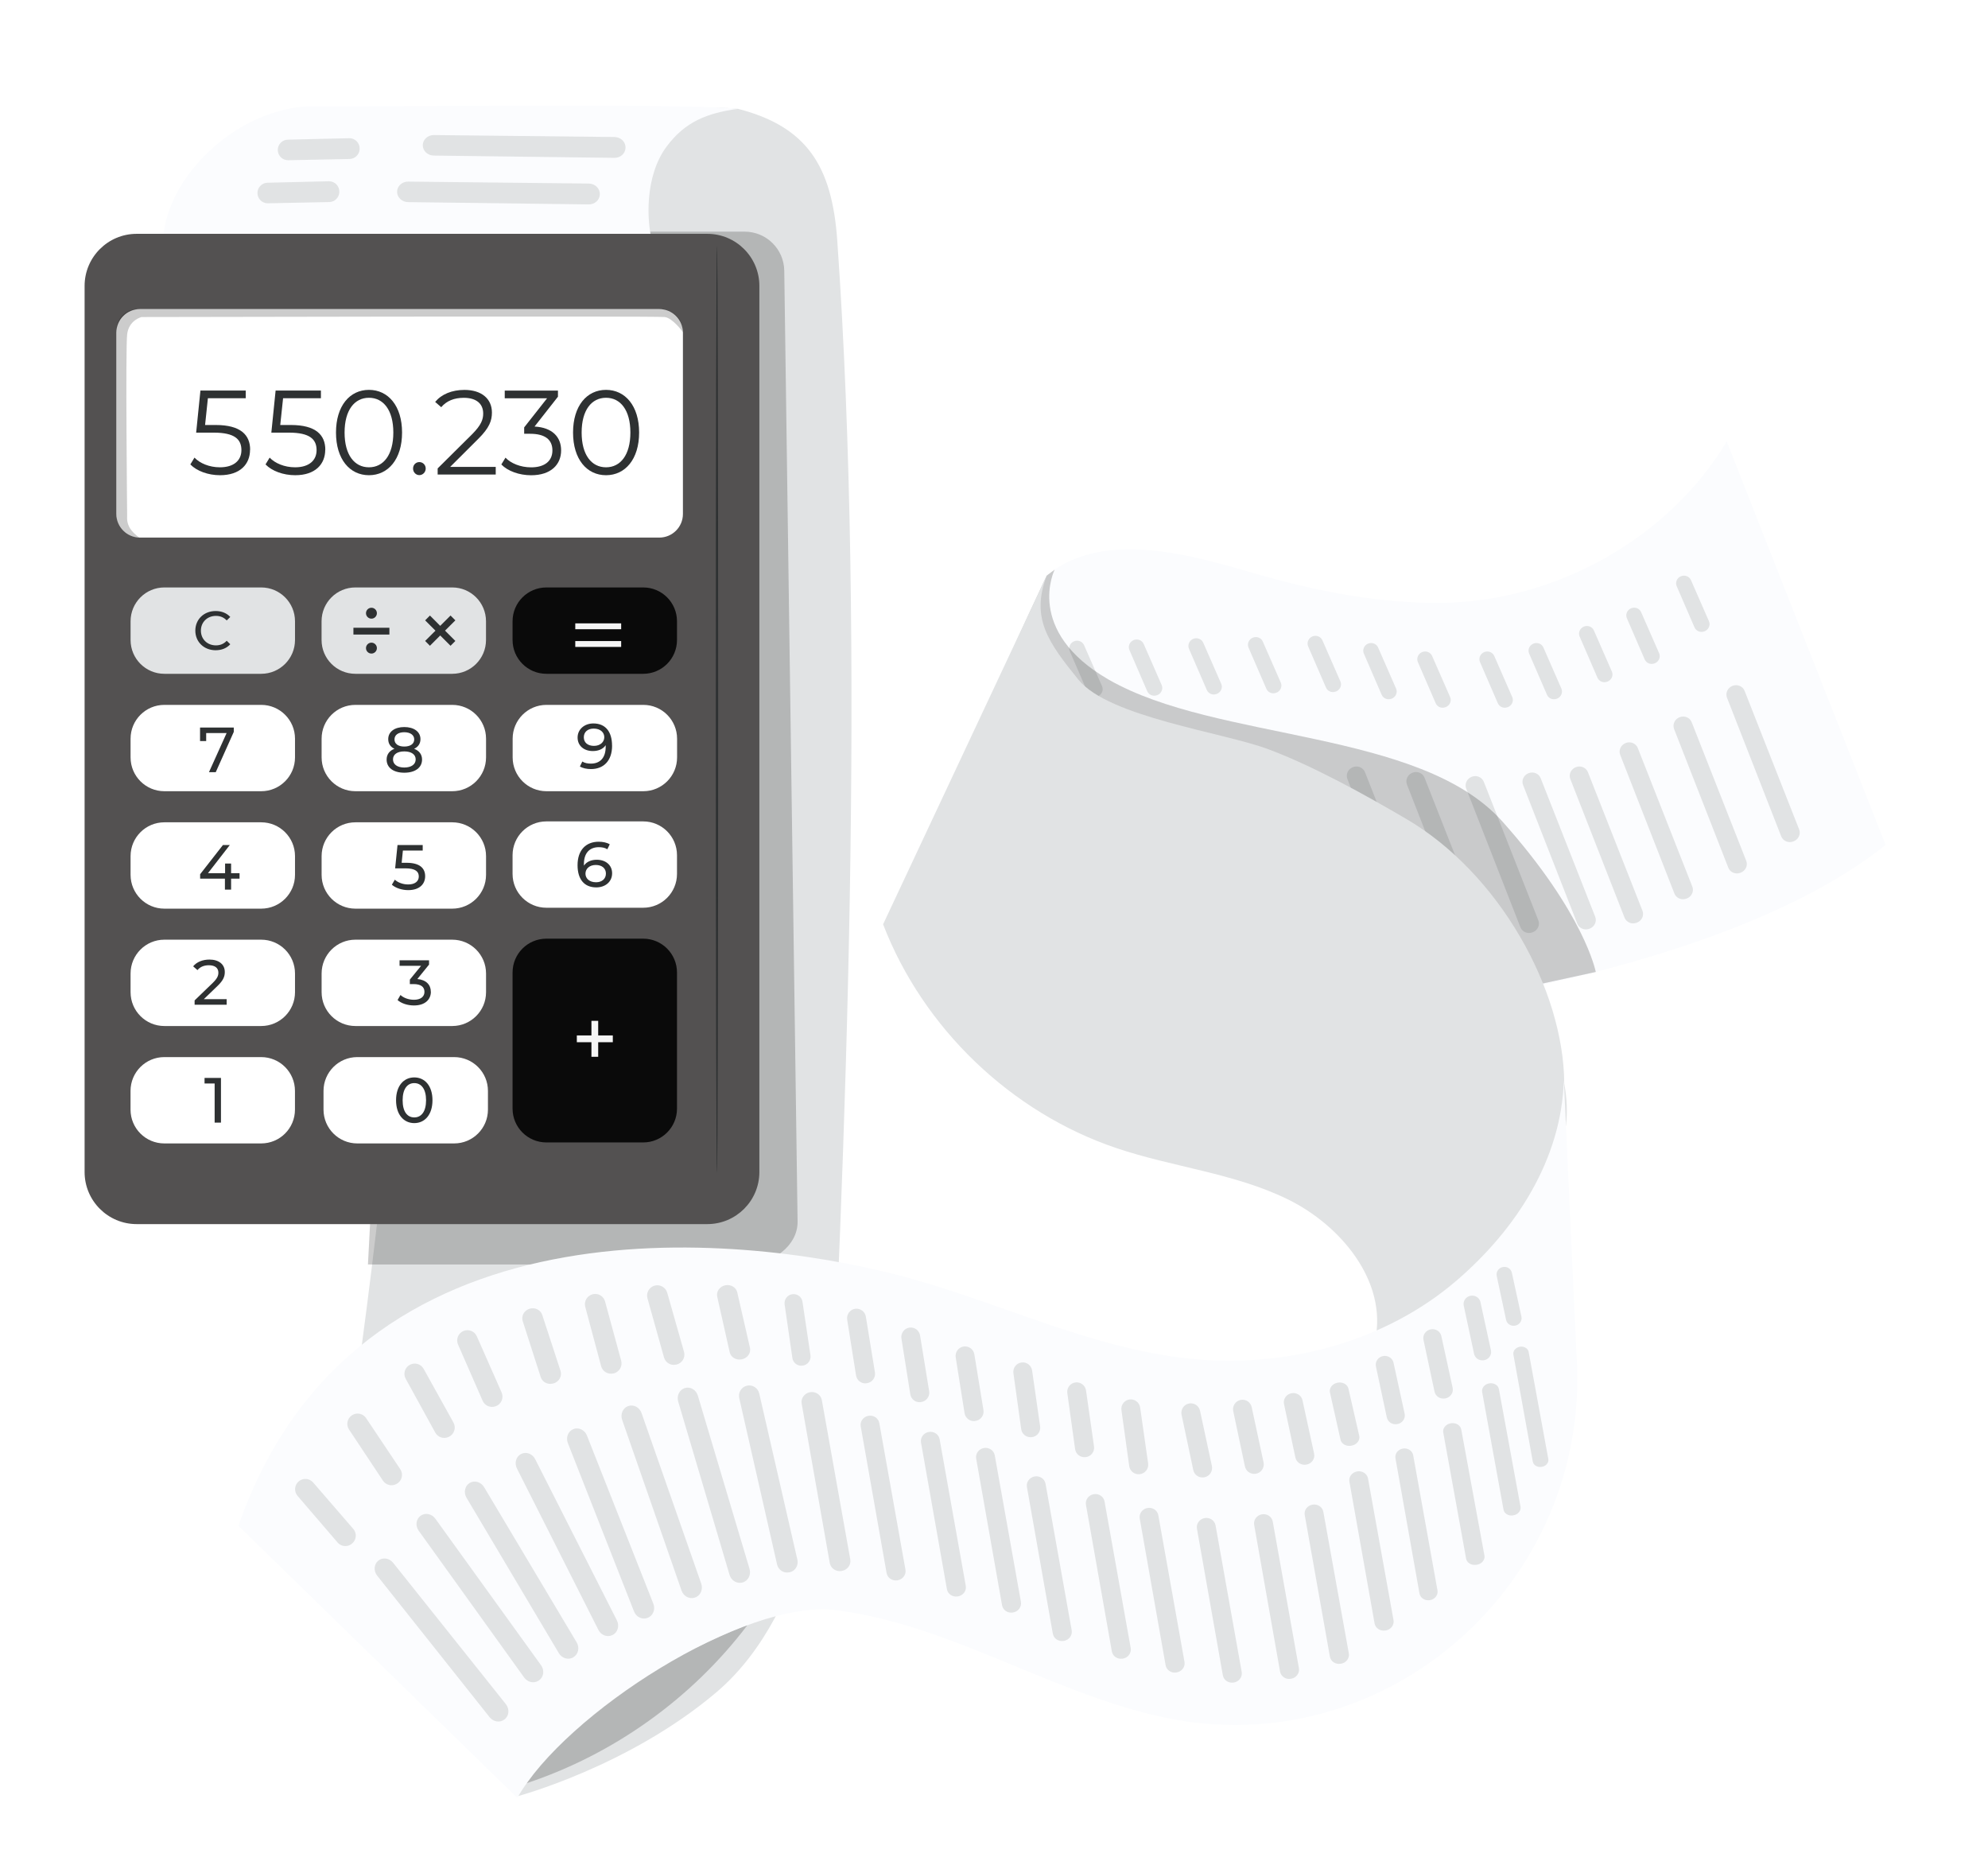 <svg width="94" height="88" viewBox="0 0 94 88" fill="none" xmlns="http://www.w3.org/2000/svg">
<g clip-path="url(#clip0_23643_4043)" filter="url(#filter0_dd_23643_4043)">
<path d="M50.462 47.274C59.186 47.042 80.13 45.153 89.159 37.948C86.841 32.039 83.964 24.776 81.646 18.867C78.931 23.433 73.544 26.468 68.087 26.503C65.279 26.52 62.499 26 59.809 25.249C57.089 24.49 52.367 22.818 49.491 25.214L44.605 35.945L50.46 47.274H50.462Z" fill="#FBFCFE"/>
<path d="M71.285 31.437H71.276C71.096 31.504 70.898 31.42 70.823 31.248L69.98 29.301C69.9 29.118 69.993 28.905 70.184 28.828C70.369 28.755 70.575 28.837 70.653 29.011L71.504 30.955C71.588 31.145 71.485 31.366 71.283 31.437H71.285Z" fill="#E1E3E4"/>
<path d="M73.609 31.037H73.6C73.42 31.103 73.222 31.02 73.147 30.847L72.304 28.901C72.224 28.718 72.317 28.503 72.508 28.428C72.693 28.355 72.9 28.436 72.977 28.61L73.828 30.555C73.912 30.744 73.809 30.966 73.607 31.037H73.609Z" fill="#E1E3E4"/>
<path d="M75.996 30.23H75.987C75.807 30.297 75.609 30.213 75.534 30.041L74.691 28.095C74.611 27.912 74.704 27.699 74.895 27.622C75.08 27.548 75.286 27.63 75.364 27.804L76.215 29.749C76.299 29.938 76.196 30.16 75.994 30.23H75.996Z" fill="#E1E3E4"/>
<path d="M78.23 29.366H78.222C78.041 29.433 77.843 29.349 77.768 29.177L76.925 27.23C76.846 27.047 76.938 26.834 77.129 26.757C77.314 26.684 77.523 26.765 77.598 26.94L78.45 28.884C78.533 29.073 78.43 29.295 78.228 29.366H78.23Z" fill="#E1E3E4"/>
<path d="M80.586 27.852H80.577C80.397 27.918 80.199 27.834 80.123 27.662L79.281 25.716C79.201 25.533 79.293 25.318 79.485 25.243C79.67 25.169 79.876 25.251 79.954 25.425L80.805 27.37C80.889 27.559 80.786 27.781 80.584 27.852H80.586Z" fill="#E1E3E4"/>
<path d="M75.15 41.91L75.137 41.914C74.911 41.994 74.664 41.884 74.58 41.669L72.017 35.115C71.931 34.896 72.045 34.646 72.273 34.556C72.503 34.464 72.763 34.569 72.849 34.793L75.427 41.342C75.517 41.57 75.391 41.826 75.152 41.91H75.15Z" fill="#E1E3E4"/>
<path d="M68.347 31.437H68.339C68.158 31.504 67.96 31.42 67.885 31.248L67.042 29.301C66.963 29.118 67.055 28.905 67.246 28.828C67.431 28.755 67.638 28.837 67.715 29.011L68.567 30.955C68.651 31.145 68.547 31.366 68.345 31.437H68.347Z" fill="#E1E3E4"/>
<path d="M72.46 42.08L72.447 42.084C72.222 42.164 71.974 42.054 71.891 41.839L69.328 35.285C69.242 35.066 69.355 34.816 69.583 34.726C69.813 34.633 70.074 34.739 70.16 34.962L72.738 41.512C72.828 41.74 72.701 41.996 72.462 42.08H72.46Z" fill="#E1E3E4"/>
<path d="M65.793 31.037H65.784C65.603 31.103 65.406 31.02 65.33 30.847L64.488 28.901C64.408 28.718 64.501 28.503 64.692 28.428C64.877 28.355 65.083 28.436 65.161 28.61L66.012 30.555C66.096 30.744 65.993 30.966 65.791 31.037H65.793Z" fill="#E1E3E4"/>
<path d="M69.659 41.888L69.647 41.892C69.421 41.972 69.174 41.862 69.09 41.647L66.527 35.093C66.441 34.874 66.555 34.624 66.783 34.534C67.013 34.441 67.273 34.547 67.359 34.771L69.937 41.32C70.027 41.548 69.9 41.804 69.662 41.888H69.659Z" fill="#E1E3E4"/>
<path d="M63.16 30.697H63.151C62.971 30.764 62.773 30.68 62.698 30.508L61.855 28.561C61.775 28.378 61.868 28.165 62.059 28.088C62.244 28.015 62.45 28.096 62.528 28.271L63.379 30.215C63.463 30.404 63.36 30.626 63.158 30.697H63.16Z" fill="#E1E3E4"/>
<path d="M66.843 41.626L66.83 41.63C66.604 41.71 66.357 41.6 66.273 41.385L63.71 34.831C63.624 34.612 63.738 34.362 63.966 34.272C64.196 34.179 64.456 34.285 64.542 34.508L67.121 41.058C67.211 41.286 67.084 41.542 66.845 41.626H66.843Z" fill="#E1E3E4"/>
<path d="M60.342 30.755H60.333C60.152 30.822 59.955 30.738 59.879 30.566L59.036 28.619C58.957 28.436 59.049 28.221 59.241 28.146C59.426 28.073 59.632 28.154 59.709 28.329L60.561 30.273C60.645 30.462 60.541 30.684 60.339 30.755H60.342Z" fill="#E1E3E4"/>
<path d="M64.025 41.684L64.012 41.688C63.786 41.768 63.539 41.658 63.455 41.443L60.892 34.889C60.806 34.67 60.92 34.42 61.148 34.33C61.378 34.237 61.638 34.343 61.724 34.566L64.302 41.116C64.392 41.344 64.266 41.6 64.027 41.684H64.025Z" fill="#E1E3E4"/>
<path d="M57.525 30.811H57.517C57.336 30.878 57.138 30.794 57.063 30.622L56.22 28.675C56.14 28.492 56.233 28.279 56.424 28.202C56.609 28.129 56.816 28.211 56.893 28.385L57.744 30.329C57.828 30.519 57.725 30.74 57.523 30.811H57.525Z" fill="#E1E3E4"/>
<path d="M61.208 41.742L61.195 41.746C60.97 41.826 60.722 41.716 60.639 41.501L58.075 34.947C57.989 34.728 58.103 34.478 58.331 34.388C58.562 34.295 58.822 34.401 58.908 34.625L61.486 41.174C61.576 41.402 61.449 41.658 61.211 41.742H61.208Z" fill="#E1E3E4"/>
<path d="M54.709 30.869H54.7C54.52 30.936 54.322 30.852 54.246 30.68L53.404 28.733C53.324 28.551 53.416 28.338 53.608 28.26C53.793 28.187 53.999 28.269 54.077 28.443L54.928 30.387C55.012 30.577 54.909 30.798 54.707 30.869H54.709Z" fill="#E1E3E4"/>
<path d="M58.392 41.797L58.379 41.802C58.153 41.881 57.906 41.772 57.822 41.557L55.259 35.003C55.173 34.783 55.287 34.534 55.515 34.444C55.745 34.351 56.005 34.457 56.091 34.68L58.669 41.23C58.76 41.458 58.633 41.716 58.394 41.797H58.392Z" fill="#E1E3E4"/>
<path d="M51.89 30.927H51.882C51.701 30.994 51.503 30.91 51.428 30.738L50.585 28.791C50.506 28.609 50.598 28.396 50.789 28.318C50.974 28.245 51.181 28.327 51.258 28.501L52.11 30.445C52.194 30.635 52.09 30.856 51.888 30.927H51.89Z" fill="#E1E3E4"/>
<path d="M55.574 41.856L55.561 41.86C55.335 41.94 55.088 41.83 55.004 41.615L52.441 35.061C52.355 34.842 52.469 34.592 52.697 34.502C52.927 34.409 53.187 34.515 53.273 34.738L55.851 41.288C55.941 41.516 55.814 41.772 55.576 41.856H55.574Z" fill="#E1E3E4"/>
<path d="M77.384 41.626L77.371 41.63C77.145 41.71 76.898 41.6 76.814 41.385L74.251 34.831C74.165 34.612 74.279 34.362 74.507 34.272C74.737 34.179 74.997 34.285 75.083 34.508L77.662 41.058C77.752 41.286 77.625 41.542 77.386 41.626H77.384Z" fill="#E1E3E4"/>
<path d="M79.742 40.484L79.729 40.488C79.503 40.568 79.256 40.458 79.172 40.243L76.609 33.689C76.523 33.469 76.637 33.22 76.865 33.13C77.095 33.037 77.355 33.143 77.441 33.366L80.019 39.916C80.109 40.144 79.982 40.4 79.744 40.484H79.742Z" fill="#E1E3E4"/>
<path d="M82.29 39.264L82.278 39.268C82.052 39.348 81.804 39.238 81.721 39.023L79.158 32.469C79.072 32.25 79.186 32 79.413 31.91C79.644 31.817 79.904 31.923 79.99 32.147L82.568 38.696C82.658 38.924 82.531 39.18 82.293 39.264H82.29Z" fill="#E1E3E4"/>
<path d="M84.792 37.782L84.779 37.786C84.554 37.866 84.306 37.756 84.222 37.541L81.659 30.987C81.573 30.768 81.688 30.518 81.915 30.428C82.145 30.336 82.406 30.441 82.492 30.665L85.07 37.214C85.16 37.442 85.033 37.698 84.794 37.782H84.792Z" fill="#E1E3E4"/>
<g opacity="0.2">
<path d="M49.867 24.935C49.867 24.935 48.418 27.83 52.428 30.134C57.539 33.069 67.129 32.463 71.036 36.836C74.943 41.208 75.454 43.953 75.454 43.953L71.358 44.843L51.76 35.41C51.76 35.41 47.747 29.159 47.803 28.925C47.861 28.69 49.491 25.214 49.491 25.214L49.865 24.933L49.867 24.935Z" fill="black"/>
</g>
<path d="M39.589 9.373C39.342 5.856 38.162 3.989 34.898 3.146C34.898 3.146 32.019 2.854 30.404 3.503L15.084 6.962C16.258 8.427 16.703 10.328 17.09 12.165C21.001 30.667 18.81 50.352 16.17 68.217L39.026 71.209C40.015 52.322 40.931 28.466 39.589 9.371V9.373Z" fill="#E1E3E4"/>
<path d="M73.963 49.222C73.942 44.798 70.893 39.292 66.496 36.719C64.524 35.564 62.122 34.231 59.983 33.426C57.843 32.622 52.427 31.908 50.989 30.131C49.55 28.355 48.735 27.219 49.492 25.214L41.756 41.699C43.648 46.611 47.804 50.599 52.791 52.281C55.461 53.182 58.349 53.46 60.882 54.697C63.414 55.933 65.61 58.602 65.021 61.36C65.021 61.36 69.846 60.183 71.611 56.467C73.219 53.565 74.499 52.139 73.963 49.22V49.222Z" fill="#E1E3E4"/>
<path d="M24.459 82.925C24.459 82.925 29.746 81.522 33.9 77.984C38.459 74.104 39.065 66.195 39.065 66.195C39.065 66.195 24.857 76.057 24.459 82.925Z" fill="#E1E3E4"/>
<g opacity="0.2">
<path d="M35.347 74.825C32.719 78.292 29.023 80.94 24.893 82.308C24.893 82.308 27.137 78.89 30.584 77.077C34.031 75.263 35.347 74.825 35.347 74.825Z" fill="black"/>
</g>
<g opacity="0.2">
<path d="M17.398 57.781H35.178C36.578 57.781 37.713 56.882 37.713 55.77L37.083 10.799C37.068 9.773 36.234 8.952 35.208 8.952H19.951L17.398 57.781Z" fill="black"/>
</g>
<path d="M14.557 3.03C14.557 3.03 12.361 3.017 10.198 4.874C8.571 6.272 7.569 8.124 7.711 10.016L30.838 9.416C30.578 8.476 30.474 6.328 31.524 4.923C32.405 3.744 33.45 3.342 34.899 3.144C33.067 2.918 22.463 3.026 14.557 3.03Z" fill="#FBFCFE"/>
<path d="M24.46 83C26.716 79.025 35.189 73.573 39.539 74.126C44.747 74.788 49.355 77.821 54.455 79.062C54.636 79.105 54.816 79.148 54.997 79.187C65.53 81.458 75.26 72.829 74.544 62.072L73.944 49.072C73.832 52.785 71.721 56.089 68.887 58.53C65.468 61.472 60.746 62.702 56.261 62.236C51.449 61.737 47.022 59.446 42.332 58.25C35.017 56.387 16.78 54.28 11.275 70.138L24.46 83Z" fill="#FBFCFE"/>
<path d="M35.106 72.816L35.091 72.82C34.84 72.884 34.575 72.723 34.496 72.456L32.068 64.264C31.986 63.99 32.126 63.704 32.38 63.625C32.638 63.543 32.915 63.704 32.997 63.982L35.44 72.17C35.524 72.454 35.373 72.749 35.106 72.818V72.816Z" fill="#E1E3E4"/>
<path d="M31.97 62.517H31.96C31.71 62.571 31.465 62.42 31.396 62.175L30.614 59.381C30.541 59.119 30.698 58.848 30.962 58.779C31.216 58.715 31.476 58.865 31.549 59.117L32.342 61.909C32.42 62.182 32.25 62.461 31.973 62.517H31.97Z" fill="#E1E3E4"/>
<path d="M32.852 73.53L32.837 73.534C32.587 73.612 32.319 73.463 32.226 73.199L29.418 65.129C29.323 64.858 29.45 64.567 29.7 64.477C29.953 64.385 30.237 64.531 30.334 64.804L33.157 72.87C33.254 73.149 33.116 73.451 32.854 73.53H32.852Z" fill="#E1E3E4"/>
<path d="M28.993 62.937H28.982C28.733 62.986 28.488 62.834 28.423 62.588L27.673 59.786C27.602 59.521 27.763 59.252 28.028 59.188C28.284 59.125 28.542 59.278 28.61 59.532L29.372 62.332C29.445 62.605 29.273 62.883 28.993 62.937Z" fill="#E1E3E4"/>
<path d="M30.617 74.491L30.602 74.496C30.357 74.582 30.079 74.444 29.978 74.184L26.852 66.23C26.746 65.963 26.86 65.668 27.108 65.567C27.357 65.464 27.647 65.6 27.753 65.871L30.892 73.818C31.002 74.093 30.875 74.399 30.614 74.491H30.617Z" fill="#E1E3E4"/>
<path d="M26.151 63.412H26.14C25.893 63.474 25.643 63.341 25.568 63.109L24.717 60.463C24.637 60.214 24.786 59.947 25.048 59.872C25.299 59.799 25.564 59.93 25.641 60.171L26.504 62.812C26.587 63.07 26.424 63.345 26.149 63.412H26.151Z" fill="#E1E3E4"/>
<path d="M28.956 75.302L28.943 75.309C28.707 75.418 28.418 75.306 28.294 75.057L24.443 67.428C24.314 67.172 24.4 66.866 24.634 66.744C24.873 66.619 25.174 66.727 25.305 66.985L29.169 74.608C29.302 74.872 29.205 75.188 28.956 75.302Z" fill="#E1E3E4"/>
<path d="M23.439 64.483L23.428 64.488C23.187 64.572 22.922 64.458 22.821 64.225L21.658 61.567C21.549 61.317 21.667 61.027 21.918 60.924C22.161 60.825 22.441 60.937 22.546 61.178L23.718 63.832C23.832 64.09 23.703 64.391 23.436 64.486L23.439 64.483Z" fill="#E1E3E4"/>
<path d="M27.103 76.358L27.09 76.365C26.862 76.489 26.568 76.399 26.424 76.158L22.059 68.811C21.913 68.566 21.977 68.254 22.203 68.114C22.433 67.972 22.74 68.06 22.889 68.307L27.266 75.646C27.419 75.9 27.344 76.223 27.101 76.354L27.103 76.358Z" fill="#E1E3E4"/>
<path d="M21.219 65.933L21.209 65.937C20.977 66.043 20.703 65.952 20.581 65.729L19.183 63.186C19.052 62.947 19.142 62.646 19.385 62.522C19.618 62.401 19.906 62.487 20.032 62.717L21.441 65.255C21.578 65.503 21.475 65.815 21.219 65.933Z" fill="#E1E3E4"/>
<path d="M25.479 77.449L25.466 77.457C25.248 77.602 24.948 77.537 24.784 77.309L19.798 70.37C19.63 70.138 19.669 69.824 19.882 69.665C20.099 69.503 20.413 69.564 20.583 69.798L25.582 76.728C25.756 76.969 25.709 77.296 25.479 77.449Z" fill="#E1E3E4"/>
<path d="M28.361 7.188V7.203C28.348 7.464 28.116 7.668 27.836 7.664L19.294 7.556C19.008 7.552 18.777 7.334 18.775 7.07C18.775 6.801 19.01 6.584 19.3 6.586L27.843 6.678C28.139 6.683 28.374 6.913 28.361 7.188Z" fill="#E1E3E4"/>
<path d="M29.576 4.988V5.003C29.563 5.263 29.331 5.467 29.051 5.463L20.508 5.355C20.223 5.351 19.992 5.134 19.99 4.869C19.99 4.6 20.225 4.383 20.515 4.385L29.057 4.478C29.354 4.482 29.588 4.712 29.576 4.988Z" fill="#E1E3E4"/>
<path d="M18.76 68.15L18.749 68.157C18.528 68.281 18.248 68.215 18.107 68.002L16.503 65.584C16.352 65.356 16.419 65.051 16.649 64.905C16.87 64.765 17.165 64.827 17.311 65.046L18.926 67.46C19.083 67.694 19.007 68.015 18.76 68.152V68.15Z" fill="#E1E3E4"/>
<path d="M23.851 79.292L23.838 79.301C23.628 79.456 23.324 79.404 23.15 79.185L17.835 72.495C17.657 72.272 17.68 71.956 17.884 71.786C18.093 71.614 18.409 71.659 18.59 71.887L23.918 78.567C24.103 78.8 24.073 79.129 23.851 79.292Z" fill="#E1E3E4"/>
<path d="M16.625 70.994L16.617 71C16.412 71.151 16.126 71.119 15.961 70.925L14.071 68.723C13.892 68.516 13.92 68.202 14.131 68.03C14.335 67.864 14.634 67.89 14.806 68.088L16.705 70.284C16.89 70.497 16.853 70.824 16.625 70.992V70.994Z" fill="#E1E3E4"/>
<path d="M37.321 72.336H37.306C37.05 72.388 36.801 72.222 36.743 71.964L34.954 64.1C34.894 63.838 35.055 63.575 35.313 63.513C35.575 63.451 35.84 63.616 35.9 63.883L37.704 71.745C37.766 72.018 37.592 72.287 37.324 72.338L37.321 72.336Z" fill="#E1E3E4"/>
<path d="M35.05 62.27H35.039C34.788 62.309 34.553 62.158 34.502 61.928L33.913 59.306C33.857 59.059 34.033 58.815 34.3 58.764C34.558 58.714 34.807 58.865 34.861 59.102L35.461 61.721C35.519 61.977 35.33 62.229 35.05 62.27Z" fill="#E1E3E4"/>
<path d="M39.789 72.274H39.774C39.516 72.31 39.277 72.142 39.234 71.895L37.906 64.363C37.86 64.111 38.037 63.87 38.297 63.821C38.561 63.771 38.815 63.941 38.86 64.195L40.204 71.725C40.251 71.985 40.062 72.235 39.789 72.271V72.274Z" fill="#E1E3E4"/>
<path d="M37.93 62.567H37.919C37.696 62.584 37.498 62.425 37.466 62.201L37.1 59.672C37.066 59.433 37.233 59.214 37.472 59.186C37.702 59.158 37.913 59.319 37.945 59.547L38.322 62.077C38.358 62.324 38.177 62.548 37.928 62.567H37.93Z" fill="#E1E3E4"/>
<path d="M42.431 72.715H42.418C42.179 72.749 41.96 72.594 41.921 72.366L40.698 65.436C40.657 65.204 40.818 64.982 41.059 64.937C41.302 64.892 41.536 65.047 41.577 65.281L42.813 72.209C42.856 72.45 42.682 72.678 42.431 72.713V72.715Z" fill="#E1E3E4"/>
<path d="M40.968 63.401H40.957C40.725 63.423 40.514 63.26 40.477 63.027L40.058 60.39C40.02 60.143 40.191 59.91 40.439 59.876C40.677 59.844 40.901 60.007 40.94 60.246L41.37 62.881C41.413 63.137 41.226 63.376 40.968 63.397V63.401Z" fill="#E1E3E4"/>
<path d="M45.282 73.476H45.269C45.031 73.511 44.811 73.356 44.773 73.13L43.549 66.2C43.508 65.967 43.67 65.746 43.91 65.701C44.154 65.656 44.388 65.81 44.429 66.045L45.665 72.973C45.708 73.214 45.534 73.442 45.282 73.476Z" fill="#E1E3E4"/>
<path d="M43.532 64.292H43.521C43.289 64.313 43.078 64.15 43.042 63.917L42.623 61.28C42.584 61.033 42.756 60.801 43.003 60.766C43.242 60.734 43.465 60.898 43.504 61.136L43.934 63.771C43.977 64.027 43.79 64.266 43.532 64.287V64.292Z" fill="#E1E3E4"/>
<path d="M47.89 74.238H47.877C47.638 74.272 47.419 74.117 47.38 73.889L46.157 66.959C46.116 66.727 46.277 66.505 46.518 66.46C46.761 66.415 46.995 66.57 47.036 66.804L48.273 73.732C48.316 73.973 48.141 74.201 47.89 74.235V74.238Z" fill="#E1E3E4"/>
<path d="M46.099 65.185H46.088C45.856 65.206 45.645 65.043 45.608 64.81L45.189 62.173C45.15 61.926 45.322 61.694 45.57 61.659C45.808 61.627 46.032 61.791 46.071 62.029L46.501 64.664C46.544 64.92 46.357 65.159 46.099 65.18V65.185Z" fill="#E1E3E4"/>
<path d="M50.29 75.58H50.277C50.039 75.614 49.819 75.459 49.781 75.233L48.557 68.303C48.516 68.071 48.678 67.849 48.918 67.804C49.161 67.759 49.396 67.914 49.437 68.148L50.673 75.076C50.716 75.317 50.542 75.545 50.29 75.58Z" fill="#E1E3E4"/>
<path d="M48.768 65.948H48.757C48.523 65.963 48.318 65.795 48.286 65.565L47.918 62.92C47.884 62.67 48.06 62.442 48.31 62.414C48.55 62.386 48.768 62.556 48.802 62.795L49.181 65.438C49.217 65.696 49.028 65.931 48.768 65.948Z" fill="#E1E3E4"/>
<path d="M53.081 76.418H53.068C52.83 76.453 52.61 76.298 52.572 76.072L51.348 69.142C51.307 68.91 51.468 68.688 51.709 68.643C51.952 68.598 52.187 68.753 52.227 68.987L53.464 75.915C53.507 76.156 53.333 76.384 53.081 76.418Z" fill="#E1E3E4"/>
<path d="M51.316 66.892H51.306C51.071 66.907 50.867 66.74 50.835 66.51L50.467 63.864C50.433 63.614 50.609 63.386 50.858 63.358C51.099 63.331 51.316 63.5 51.351 63.739L51.729 66.383C51.766 66.641 51.577 66.875 51.316 66.892Z" fill="#E1E3E4"/>
<path d="M55.624 77.073H55.611C55.373 77.107 55.153 76.952 55.114 76.724L53.891 69.794C53.85 69.562 54.011 69.34 54.252 69.295C54.495 69.25 54.73 69.405 54.77 69.639L56.007 76.567C56.05 76.808 55.876 77.036 55.624 77.07V77.073Z" fill="#E1E3E4"/>
<path d="M53.875 67.697H53.864C53.63 67.712 53.426 67.544 53.394 67.314L53.026 64.668C52.991 64.419 53.168 64.191 53.417 64.163C53.658 64.135 53.875 64.305 53.91 64.543L54.288 67.187C54.325 67.445 54.135 67.679 53.875 67.697Z" fill="#E1E3E4"/>
<path d="M58.329 77.548H58.316C58.078 77.582 57.858 77.427 57.82 77.202L56.596 70.272C56.555 70.039 56.717 69.818 56.957 69.772C57.2 69.727 57.435 69.882 57.476 70.117L58.712 77.045C58.755 77.285 58.581 77.513 58.329 77.548Z" fill="#E1E3E4"/>
<path d="M56.929 67.847H56.918C56.686 67.879 56.469 67.727 56.422 67.499L55.869 64.885C55.817 64.64 55.979 64.399 56.224 64.354C56.462 64.309 56.69 64.464 56.742 64.698L57.303 67.309C57.357 67.563 57.185 67.811 56.927 67.847H56.929Z" fill="#E1E3E4"/>
<path d="M61.034 77.371H61.021C60.783 77.406 60.563 77.251 60.525 77.023L59.301 70.093C59.26 69.861 59.422 69.639 59.663 69.594C59.905 69.549 60.14 69.704 60.181 69.938L61.417 76.866C61.46 77.107 61.286 77.335 61.034 77.369V77.371Z" fill="#E1E3E4"/>
<path d="M59.372 67.677H59.362C59.129 67.709 58.912 67.557 58.865 67.329L58.312 64.715C58.261 64.47 58.422 64.229 58.667 64.184C58.906 64.139 59.134 64.294 59.185 64.528L59.746 67.139C59.8 67.393 59.628 67.641 59.37 67.677H59.372Z" fill="#E1E3E4"/>
<path d="M63.393 76.659H63.38C63.141 76.694 62.924 76.546 62.883 76.326L61.692 69.622C61.651 69.398 61.814 69.181 62.053 69.138C62.296 69.093 62.528 69.243 62.571 69.469L63.778 76.171C63.818 76.404 63.644 76.625 63.395 76.659H63.393Z" fill="#E1E3E4"/>
<path d="M61.758 67.247H61.747C61.515 67.279 61.3 67.133 61.252 66.911L60.713 64.384C60.661 64.147 60.822 63.913 61.07 63.868C61.308 63.825 61.536 63.971 61.586 64.199L62.136 66.724C62.19 66.969 62.016 67.21 61.758 67.245V67.247Z" fill="#E1E3E4"/>
<path d="M65.506 75.087H65.493C65.254 75.122 65.037 74.973 64.996 74.754L63.805 68.05C63.764 67.826 63.928 67.609 64.166 67.566C64.409 67.52 64.641 67.671 64.684 67.897L65.891 74.599C65.932 74.831 65.757 75.053 65.508 75.087H65.506Z" fill="#E1E3E4"/>
<path d="M63.883 66.353H63.872C63.64 66.385 63.427 66.258 63.384 66.062L62.885 63.832C62.838 63.623 63.003 63.412 63.251 63.369C63.489 63.326 63.715 63.453 63.76 63.655L64.27 65.884C64.319 66.101 64.141 66.316 63.885 66.35L63.883 66.353Z" fill="#E1E3E4"/>
<path d="M67.604 73.653H67.591C67.365 73.685 67.156 73.543 67.118 73.334L65.983 66.946C65.944 66.733 66.099 66.527 66.329 66.486C66.561 66.443 66.782 66.585 66.821 66.802L67.969 73.188C68.01 73.409 67.842 73.62 67.604 73.653Z" fill="#E1E3E4"/>
<path d="M66.057 65.331H66.046C65.825 65.363 65.618 65.221 65.573 65.01L65.059 62.603C65.012 62.377 65.165 62.154 65.399 62.111C65.625 62.07 65.844 62.209 65.891 62.427L66.416 64.834C66.468 65.068 66.302 65.296 66.055 65.331H66.057Z" fill="#E1E3E4"/>
<path d="M69.811 71.981H69.798C69.568 72.014 69.358 71.885 69.323 71.689L68.242 65.724C68.205 65.524 68.364 65.331 68.596 65.29C68.833 65.247 69.054 65.378 69.093 65.58L70.19 71.543C70.228 71.749 70.056 71.949 69.813 71.981H69.811Z" fill="#E1E3E4"/>
<path d="M68.321 64.117H68.31C68.086 64.15 67.876 64.008 67.83 63.793L67.308 61.347C67.258 61.117 67.415 60.891 67.654 60.848C67.884 60.805 68.106 60.947 68.153 61.169L68.686 63.612C68.738 63.851 68.57 64.083 68.321 64.117Z" fill="#E1E3E4"/>
<path d="M71.547 69.646H71.535C71.32 69.676 71.124 69.555 71.092 69.372L70.081 63.81C70.047 63.623 70.195 63.442 70.412 63.404C70.632 63.365 70.84 63.486 70.874 63.675L71.896 69.235C71.93 69.428 71.771 69.613 71.545 69.643L71.547 69.646Z" fill="#E1E3E4"/>
<path d="M70.155 62.311H70.147C69.938 62.341 69.743 62.207 69.7 62.007L69.211 59.727C69.166 59.512 69.31 59.304 69.534 59.261C69.749 59.222 69.955 59.353 70.001 59.56L70.497 61.84C70.547 62.061 70.388 62.278 70.155 62.311Z" fill="#E1E3E4"/>
<path d="M72.892 67.35H72.881C72.686 67.378 72.507 67.269 72.477 67.103L71.559 62.042C71.529 61.872 71.662 61.709 71.86 61.672C72.06 61.635 72.249 61.747 72.281 61.919L73.21 66.978C73.243 67.155 73.098 67.322 72.892 67.35Z" fill="#E1E3E4"/>
<path d="M71.629 60.676H71.62C71.429 60.704 71.253 60.582 71.214 60.401L70.771 58.325C70.73 58.13 70.861 57.938 71.064 57.902C71.259 57.865 71.446 57.985 71.487 58.175L71.939 60.248C71.982 60.45 71.84 60.648 71.627 60.676H71.629Z" fill="#E1E3E4"/>
<path d="M16.044 7.082V7.093C16.029 7.347 15.823 7.547 15.569 7.553L12.668 7.611C12.395 7.616 12.172 7.396 12.174 7.123C12.174 6.861 12.385 6.646 12.647 6.639L15.547 6.57C15.829 6.564 16.059 6.798 16.044 7.082Z" fill="#E1E3E4"/>
<path d="M17.005 5.046V5.056C16.99 5.31 16.784 5.51 16.53 5.517L13.629 5.575C13.356 5.581 13.133 5.36 13.135 5.087C13.135 4.824 13.345 4.609 13.608 4.603L16.508 4.534C16.79 4.527 17.02 4.762 17.005 5.046Z" fill="#E1E3E4"/>
<path d="M6.462 9.055H33.444C34.803 9.055 35.906 10.158 35.906 11.518V53.41C35.906 54.77 34.803 55.873 33.444 55.873H6.462C5.103 55.873 4 54.77 4 53.41V11.518C4 10.158 5.103 9.055 6.462 9.055Z" fill="#535151"/>
<path d="M31.175 12.612H6.616C6 12.612 5.5 13.112 5.5 13.729V22.3C5.5 22.916 6 23.416 6.616 23.416H31.175C31.791 23.416 32.291 22.916 32.291 22.3V13.729C32.291 13.112 31.791 12.612 31.175 12.612Z" fill="white"/>
<path d="M7.771 25.773H12.351C13.233 25.773 13.949 26.49 13.949 27.372V28.258C13.949 29.14 13.233 29.856 12.351 29.856H7.771C6.89 29.856 6.174 29.14 6.174 28.258V27.372C6.174 26.49 6.89 25.773 7.771 25.773Z" fill="#E1E3E4"/>
<path d="M21.383 25.773H16.803C15.92 25.773 15.205 26.489 15.205 27.372V28.258C15.205 29.14 15.92 29.856 16.803 29.856H21.383C22.265 29.856 22.98 29.14 22.98 28.258V27.372C22.98 26.489 22.265 25.773 21.383 25.773Z" fill="#E1E3E4"/>
<path d="M30.414 25.773H25.834C24.952 25.773 24.236 26.489 24.236 27.372V28.258C24.236 29.14 24.952 29.856 25.834 29.856H30.414C31.296 29.856 32.011 29.14 32.011 28.258V27.372C32.011 26.489 31.296 25.773 30.414 25.773Z" fill="#0A0A0A"/>
<path d="M7.771 31.325H12.351C13.233 31.325 13.949 32.041 13.949 32.923V33.809C13.949 34.691 13.233 35.407 12.351 35.407H7.771C6.89 35.407 6.174 34.691 6.174 33.809V32.923C6.174 32.041 6.89 31.325 7.771 31.325Z" fill="white"/>
<path d="M16.805 31.325H21.384C22.266 31.325 22.982 32.041 22.982 32.923V33.809C22.982 34.691 22.266 35.407 21.384 35.407H16.805C15.923 35.407 15.207 34.691 15.207 33.809V32.923C15.207 32.041 15.923 31.325 16.805 31.325Z" fill="white"/>
<path d="M25.838 31.325H30.418C31.299 31.325 32.015 32.041 32.015 32.923V33.809C32.015 34.691 31.299 35.407 30.418 35.407H25.838C24.956 35.407 24.24 34.691 24.24 33.809V32.923C24.24 32.041 24.956 31.325 25.838 31.325Z" fill="white"/>
<path d="M30.414 36.834H25.834C24.952 36.834 24.236 37.549 24.236 38.432V39.318C24.236 40.2 24.952 40.916 25.834 40.916H30.414C31.296 40.916 32.011 40.2 32.011 39.318V38.432C32.011 37.549 31.296 36.834 30.414 36.834Z" fill="white"/>
<path d="M7.771 36.877H12.351C13.233 36.877 13.949 37.593 13.949 38.475V39.361C13.949 40.243 13.233 40.959 12.351 40.959H7.771C6.89 40.959 6.174 40.243 6.174 39.361V38.475C6.174 37.593 6.89 36.877 7.771 36.877Z" fill="white"/>
<path d="M16.805 36.877H21.384C22.266 36.877 22.982 37.593 22.982 38.475V39.361C22.982 40.243 22.266 40.959 21.384 40.959H16.805C15.923 40.959 15.207 40.243 15.207 39.361V38.475C15.207 37.593 15.923 36.877 16.805 36.877Z" fill="white"/>
<path d="M12.349 47.977H7.769C6.887 47.977 6.172 48.693 6.172 49.575V50.461C6.172 51.344 6.887 52.059 7.769 52.059H12.349C13.232 52.059 13.947 51.344 13.947 50.461V49.575C13.947 48.693 13.232 47.977 12.349 47.977Z" fill="white"/>
<path d="M16.894 47.977H21.474C22.356 47.977 23.072 48.693 23.072 49.575V50.461C23.072 51.343 22.356 52.059 21.474 52.059H16.894C16.013 52.059 15.297 51.343 15.297 50.461V49.575C15.297 48.693 16.013 47.977 16.894 47.977Z" fill="white"/>
<path d="M7.771 42.426H12.351C13.233 42.426 13.949 43.142 13.949 44.024V44.91C13.949 45.792 13.233 46.508 12.351 46.508H7.771C6.89 46.508 6.174 45.792 6.174 44.91V44.024C6.174 43.142 6.89 42.426 7.771 42.426Z" fill="white"/>
<path d="M16.805 42.426H21.384C22.266 42.426 22.982 43.142 22.982 44.024V44.91C22.982 45.792 22.266 46.508 21.384 46.508H16.805C15.923 46.508 15.207 45.792 15.207 44.91V44.024C15.207 43.142 15.923 42.426 16.805 42.426Z" fill="white"/>
<path d="M25.834 42.378H30.414C31.295 42.378 32.011 43.095 32.011 43.977V50.414C32.011 51.296 31.295 52.012 30.414 52.012H25.834C24.952 52.012 24.236 51.296 24.236 50.414V43.977C24.236 43.095 24.952 42.378 25.834 42.378Z" fill="#0A0A0A"/>
<path d="M11.054 32.398V32.602L10.201 34.508H9.88L10.715 32.658H9.749V33.035H9.459V32.396H11.05L11.054 32.398Z" fill="#2E3132"/>
<path d="M19.956 33.91C19.956 34.293 19.631 34.532 19.116 34.532C18.599 34.532 18.281 34.293 18.281 33.91C18.281 33.669 18.415 33.491 18.651 33.401C18.458 33.31 18.357 33.153 18.357 32.945C18.357 32.592 18.662 32.373 19.116 32.373C19.569 32.373 19.881 32.592 19.881 32.945C19.881 33.153 19.776 33.31 19.582 33.401C19.823 33.493 19.956 33.669 19.956 33.91ZM19.655 33.902C19.655 33.669 19.451 33.525 19.116 33.525C18.78 33.525 18.582 33.669 18.582 33.902C18.582 34.134 18.782 34.287 19.116 34.287C19.449 34.287 19.655 34.138 19.655 33.902ZM18.653 32.958C18.653 33.166 18.825 33.295 19.116 33.295C19.406 33.295 19.586 33.166 19.586 32.958C19.586 32.749 19.399 32.618 19.116 32.618C18.832 32.618 18.653 32.747 18.653 32.958Z" fill="#2E3132"/>
<path d="M28.942 33.252C28.942 33.973 28.536 34.36 27.945 34.36C27.745 34.36 27.556 34.321 27.42 34.237L27.534 34.003C27.646 34.076 27.788 34.102 27.941 34.102C28.368 34.102 28.639 33.833 28.639 33.306V33.231C28.517 33.416 28.293 33.508 28.031 33.508C27.612 33.508 27.311 33.259 27.311 32.869C27.311 32.48 27.635 32.203 28.055 32.203C28.622 32.203 28.94 32.583 28.94 33.254L28.942 33.252ZM28.573 32.852C28.573 32.635 28.398 32.446 28.07 32.446C27.794 32.446 27.605 32.605 27.605 32.856C27.605 33.108 27.79 33.263 28.085 33.263C28.379 33.263 28.573 33.084 28.573 32.852Z" fill="#2E3132"/>
<path d="M11.327 39.541H10.927V40.06H10.635V39.541H9.463V39.331L10.542 37.95H10.867L9.833 39.283H10.643V38.825H10.927V39.283H11.327V39.544V39.541Z" fill="#2E3132"/>
<path d="M20.103 39.425C20.103 39.791 19.843 40.083 19.303 40.083C19.005 40.083 18.71 39.987 18.529 39.827L18.669 39.589C18.811 39.722 19.045 39.815 19.301 39.815C19.622 39.815 19.802 39.666 19.802 39.438C19.802 39.21 19.652 39.053 19.164 39.053H18.684L18.796 37.95H19.987V38.212H19.05L18.992 38.791H19.226C19.856 38.791 20.103 39.053 20.103 39.427V39.425Z" fill="#2E3132"/>
<path d="M28.943 39.288C28.943 39.694 28.614 39.954 28.195 39.954C27.627 39.954 27.309 39.574 27.309 38.903C27.309 38.182 27.715 37.795 28.306 37.795C28.506 37.795 28.695 37.834 28.831 37.917L28.717 38.152C28.609 38.079 28.463 38.053 28.313 38.053C27.885 38.053 27.61 38.322 27.61 38.849C27.61 38.873 27.61 38.896 27.612 38.924C27.732 38.743 27.956 38.647 28.218 38.647C28.637 38.647 28.943 38.896 28.943 39.285V39.288ZM28.65 39.3C28.65 39.053 28.463 38.894 28.169 38.894C27.874 38.894 27.683 39.072 27.683 39.305C27.683 39.522 27.857 39.711 28.184 39.711C28.459 39.711 28.65 39.552 28.65 39.3Z" fill="#2E3132"/>
<path d="M10.448 48.962V51.075H10.149V49.225H9.672V48.962H10.446H10.448Z" fill="#2E3132"/>
<path d="M10.717 45.239V45.502H9.202V45.297L10.062 44.467C10.285 44.25 10.326 44.116 10.326 43.985C10.326 43.768 10.171 43.635 9.877 43.635C9.651 43.635 9.466 43.708 9.337 43.865L9.133 43.686C9.296 43.484 9.576 43.366 9.905 43.366C10.345 43.366 10.629 43.592 10.629 43.953C10.629 44.157 10.569 44.342 10.283 44.615L9.638 45.237H10.72L10.717 45.239Z" fill="#2E3132"/>
<path d="M20.373 44.891C20.373 45.245 20.11 45.536 19.573 45.536C19.272 45.536 18.975 45.439 18.799 45.28L18.936 45.041C19.078 45.174 19.313 45.267 19.573 45.267C19.889 45.267 20.07 45.123 20.07 44.893C20.07 44.663 19.91 44.525 19.547 44.525H19.379V44.314L19.91 43.662H18.893V43.4H20.287V43.604L19.734 44.286C20.156 44.325 20.371 44.563 20.371 44.888L20.373 44.891Z" fill="#2E3132"/>
<path d="M18.727 50.018C18.727 49.33 19.094 48.938 19.589 48.938C20.083 48.938 20.449 49.33 20.449 50.018C20.449 50.706 20.081 51.098 19.589 51.098C19.096 51.098 18.727 50.706 18.727 50.018ZM20.146 50.018C20.146 49.478 19.916 49.207 19.589 49.207C19.262 49.207 19.038 49.478 19.038 50.018C19.038 50.558 19.258 50.829 19.589 50.829C19.92 50.829 20.146 50.558 20.146 50.018Z" fill="#2E3132"/>
<path d="M9.236 27.815C9.236 27.279 9.645 26.888 10.197 26.888C10.477 26.888 10.72 26.985 10.888 27.169L10.72 27.333C10.58 27.184 10.408 27.118 10.21 27.118C9.802 27.118 9.499 27.413 9.499 27.815C9.499 28.217 9.802 28.512 10.21 28.512C10.41 28.512 10.58 28.443 10.72 28.294L10.888 28.458C10.722 28.645 10.479 28.742 10.195 28.742C9.647 28.742 9.236 28.35 9.236 27.815Z" fill="#2E3132"/>
<path d="M28.897 47.033H27.355V47.194H28.897V47.033Z" fill="#F5F5F5"/>
<path d="M28.976 47.274H27.275V46.953H28.976V47.274Z" fill="#F5F5F5"/>
<path d="M28.045 46.342V47.884H28.206V46.342H28.045Z" fill="#F5F5F5"/>
<path d="M28.285 47.964H27.965V46.263H28.285V47.964ZM28.124 47.805H28.128L28.124 46.422V47.805Z" fill="#F5F5F5"/>
<path d="M29.371 27.471H27.201V27.748H29.371V27.471Z" fill="#F5F5F5"/>
<path d="M29.371 28.308H27.201V28.585H29.371V28.308Z" fill="#F5F5F5"/>
<path d="M18.333 27.759H16.791V27.92H18.333V27.759Z" fill="#2E3132"/>
<path d="M18.412 28H16.711V27.679H18.412V28Z" fill="#2E3132"/>
<path d="M17.821 26.991C17.821 27.133 17.705 27.249 17.563 27.249C17.421 27.249 17.305 27.133 17.305 26.991C17.305 26.849 17.421 26.733 17.563 26.733C17.705 26.733 17.821 26.849 17.821 26.991Z" fill="#2E3132"/>
<path d="M17.821 28.641C17.821 28.783 17.705 28.899 17.563 28.899C17.421 28.899 17.305 28.783 17.305 28.641C17.305 28.499 17.421 28.383 17.563 28.383C17.705 28.383 17.821 28.499 17.821 28.641Z" fill="#2E3132"/>
<path d="M21.531 27.329L21.303 27.101L20.815 27.589L20.329 27.101L20.102 27.329L20.59 27.817L20.102 28.303L20.329 28.531L20.815 28.043L21.303 28.531L21.531 28.303L21.043 27.815L21.531 27.329Z" fill="#2E3132"/>
<path d="M15.378 19.265C15.378 19.94 14.913 20.467 13.959 20.467C13.393 20.467 12.858 20.269 12.555 19.957L12.75 19.635C13.002 19.901 13.449 20.093 13.952 20.093C14.617 20.093 14.969 19.764 14.969 19.282C14.969 18.772 14.655 18.454 13.662 18.454H12.83L13.032 16.464H15.174V16.828H13.385L13.251 18.093H13.755C14.935 18.093 15.382 18.564 15.382 19.265H15.378Z" fill="#2E3132"/>
<path d="M11.823 19.265C11.823 19.94 11.359 20.467 10.404 20.467C9.839 20.467 9.303 20.269 9 19.957L9.196 19.635C9.447 19.901 9.894 20.093 10.398 20.093C11.062 20.093 11.415 19.764 11.415 19.282C11.415 18.772 11.101 18.454 10.107 18.454H9.275L9.477 16.464H11.619V16.828H9.83L9.697 18.093H10.2C11.38 18.093 11.828 18.564 11.828 19.265H11.823Z" fill="#2E3132"/>
<path d="M15.887 18.45C15.887 17.185 16.54 16.432 17.446 16.432C18.351 16.432 19.011 17.185 19.011 18.45C19.011 19.714 18.351 20.467 17.446 20.467C16.54 20.467 15.887 19.714 15.887 18.45ZM18.598 18.45C18.598 17.389 18.129 16.806 17.446 16.806C16.762 16.806 16.293 17.389 16.293 18.45C16.293 19.51 16.762 20.093 17.446 20.093C18.129 20.093 18.598 19.51 18.598 18.45Z" fill="#2E3132"/>
<path d="M19.531 20.151C19.531 19.975 19.665 19.846 19.828 19.846C19.991 19.846 20.129 19.977 20.129 20.151C20.129 20.325 19.989 20.463 19.828 20.463C19.667 20.463 19.531 20.328 19.531 20.151Z" fill="#2E3132"/>
<path d="M23.44 20.071V20.435H20.694V20.146L22.322 18.531C22.763 18.088 22.847 17.824 22.847 17.55C22.847 17.092 22.529 16.808 21.931 16.808C21.473 16.808 21.12 16.95 20.862 17.251L20.576 17.002C20.877 16.638 21.365 16.434 21.963 16.434C22.756 16.434 23.26 16.843 23.26 17.505C23.26 17.886 23.141 18.226 22.617 18.746L21.286 20.073H23.438L23.44 20.071Z" fill="#2E3132"/>
<path d="M26.532 19.295C26.532 19.957 26.057 20.469 25.113 20.469C24.548 20.469 24.006 20.271 23.705 19.959L23.901 19.637C24.152 19.903 24.606 20.095 25.113 20.095C25.763 20.095 26.12 19.789 26.12 19.295C26.12 18.8 25.791 18.508 25.064 18.508H24.785V18.206L25.868 16.83H23.866V16.466H26.382V16.755L25.275 18.166C26.113 18.211 26.532 18.658 26.532 19.293V19.295Z" fill="#2E3132"/>
<path d="M27.096 18.45C27.096 17.185 27.749 16.432 28.655 16.432C29.56 16.432 30.22 17.185 30.22 18.45C30.22 19.714 29.56 20.467 28.655 20.467C27.749 20.467 27.096 19.714 27.096 18.45ZM29.807 18.45C29.807 17.389 29.338 16.806 28.655 16.806C27.971 16.806 27.502 17.389 27.502 18.45C27.502 19.51 27.971 20.093 28.655 20.093C29.338 20.093 29.807 19.51 29.807 18.45Z" fill="#2E3132"/>
<path d="M33.902 53.459C33.871 53.459 33.846 43.643 33.846 31.535C33.846 19.428 33.871 9.609 33.902 9.609C33.932 9.609 33.958 19.424 33.958 31.535C33.958 43.647 33.932 53.459 33.902 53.459Z" fill="#2E3132"/>
<g opacity="0.2">
<path d="M31.375 12.612H6.5C5.947 12.612 5.5 13.06 5.5 13.613V22.328C5.5 22.93 5.988 23.416 6.588 23.416C6.235 23.165 5.975 22.861 6.012 22.395C6.012 22.395 5.93 14.492 6.012 13.808C6.093 13.124 6.695 12.989 6.695 12.989C6.695 12.989 31.052 12.935 31.435 12.989C31.818 13.043 32.293 13.703 32.293 13.703C32.293 12.763 31.377 12.614 31.377 12.614L31.375 12.612Z" fill="black"/>
</g>
</g>
<defs>
<filter id="filter0_dd_23643_4043" x="0" y="0" width="93.162" height="88" filterUnits="userSpaceOnUse" color-interpolation-filters="sRGB">
<feFlood flood-opacity="0" result="BackgroundImageFix"/>
<feColorMatrix in="SourceAlpha" type="matrix" values="0 0 0 0 0 0 0 0 0 0 0 0 0 0 0 0 0 0 127 0" result="hardAlpha"/>
<feMorphology radius="1" operator="dilate" in="SourceAlpha" result="effect1_dropShadow_23643_4043"/>
<feOffset dy="1"/>
<feGaussianBlur stdDeviation="1.5"/>
<feColorMatrix type="matrix" values="0 0 0 0 0 0 0 0 0 0 0 0 0 0 0 0 0 0 0.05 0"/>
<feBlend mode="normal" in2="BackgroundImageFix" result="effect1_dropShadow_23643_4043"/>
<feColorMatrix in="SourceAlpha" type="matrix" values="0 0 0 0 0 0 0 0 0 0 0 0 0 0 0 0 0 0 127 0" result="hardAlpha"/>
<feOffset dy="1"/>
<feGaussianBlur stdDeviation="1"/>
<feColorMatrix type="matrix" values="0 0 0 0 0 0 0 0 0 0 0 0 0 0 0 0 0 0 0.08 0"/>
<feBlend mode="normal" in2="effect1_dropShadow_23643_4043" result="effect2_dropShadow_23643_4043"/>
<feBlend mode="normal" in="SourceGraphic" in2="effect2_dropShadow_23643_4043" result="shape"/>
</filter>
<clipPath id="clip0_23643_4043">
<rect width="85.161" height="80" fill="white" transform="translate(4 3)"/>
</clipPath>
</defs>
</svg>
